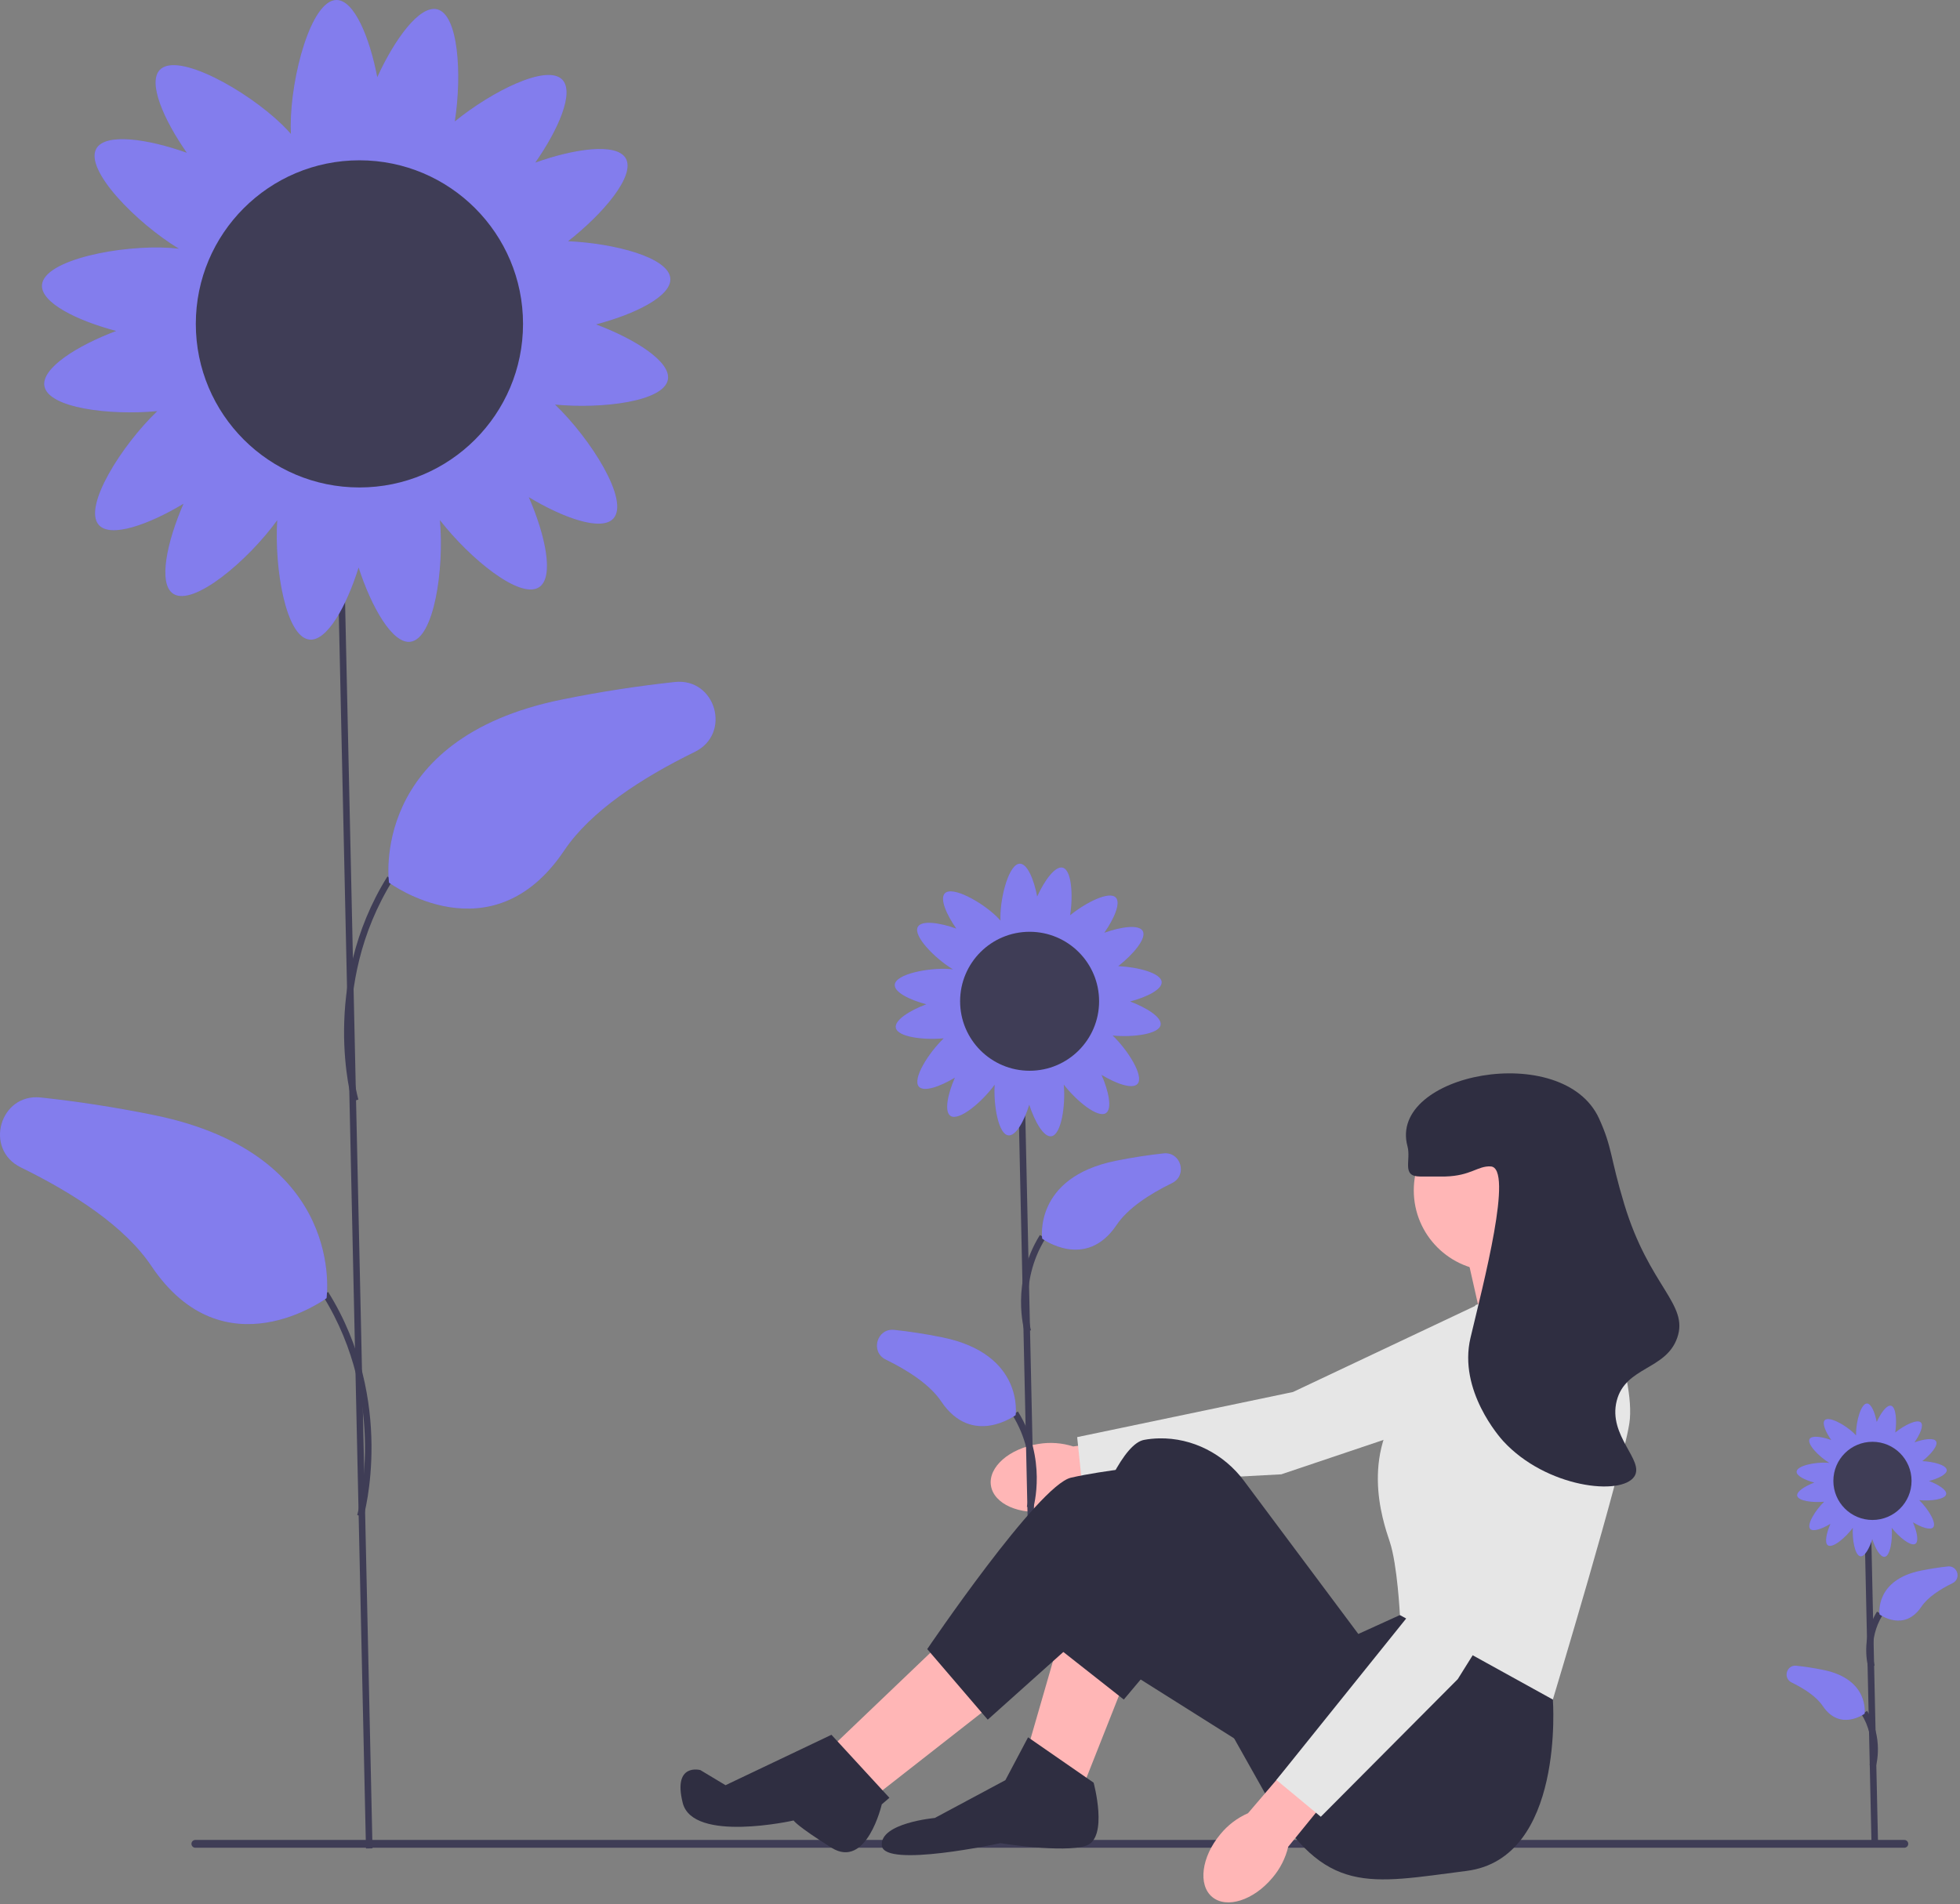 <svg width="599" height="582" viewBox="0 0 599 582" fill="none" xmlns="http://www.w3.org/2000/svg">
<rect x="0" y="0" width="599" height="582" fill="#808080" stroke="none"/>
<g clip-path="url(#clip0_201_2518)">
<path d="M317.375 441.361C308.479 442.725 301.971 448.421 302.84 454.082C303.708 459.744 311.624 463.227 320.524 461.862C324.086 461.365 327.478 460.022 330.415 457.946L368.038 451.692L365.527 436.821L327.989 442.133C324.564 441.032 320.924 440.767 317.375 441.361Z" fill="#FFB6B6"/>
<path d="M479.5 395.005L464.912 425.961L391.575 450.649L330.719 453.896L329.195 439.279L395.148 425.489L462.824 393.508L479.5 395.005Z" fill="#E6E6E6"/>
<path d="M313.11 330.244L311.11 330.288L314.934 504.022L316.934 503.978L313.11 330.244Z" fill="#3F3D56"/>
<path d="M313.154 407.168C312.973 406.552 308.827 391.899 317.805 377.497L319.502 378.556C311.012 392.174 315.032 406.463 315.073 406.606L313.154 407.168Z" fill="#3F3D56"/>
<path d="M318.507 378.609C318.507 378.609 315.777 359.954 340.921 354.834C346.159 353.768 351.084 353.039 355.598 352.553C360.926 351.98 363.005 359.274 358.191 361.63C351.22 365.042 344.662 369.341 341.244 374.431C331.818 388.472 318.507 378.609 318.507 378.609Z" fill="#4F46E5"/>
<path d="M318.507 378.609C318.507 378.609 315.777 359.954 340.921 354.834C346.159 353.768 351.084 353.039 355.598 352.553C360.926 351.98 363.005 359.274 358.191 361.63C351.22 365.042 344.662 369.341 341.244 374.431C331.818 388.472 318.507 378.609 318.507 378.609Z" fill="white" fill-opacity="0.3"/>
<path d="M315.741 461.115L313.821 460.554C313.863 460.41 317.882 446.121 309.393 432.503L311.09 431.444C320.068 445.847 315.922 460.499 315.741 461.115Z" fill="#3F3D56"/>
<path d="M310.388 432.556C310.388 432.556 313.117 413.901 287.973 408.781C282.735 407.714 277.811 406.986 273.297 406.5C267.968 405.926 265.889 413.221 270.703 415.577C277.674 418.989 284.232 423.287 287.65 428.378C297.077 442.418 310.388 432.556 310.388 432.556Z" fill="#4F46E5"/>
<path d="M310.388 432.556C310.388 432.556 313.117 413.901 287.973 408.781C282.735 407.714 277.811 406.986 273.297 406.5C267.968 405.926 265.889 413.221 270.703 415.577C277.674 418.989 284.232 423.287 287.65 428.378C297.077 442.418 310.388 432.556 310.388 432.556Z" fill="white" fill-opacity="0.3"/>
<path d="M345.383 306.122C350.444 304.787 355.176 302.462 355.02 300.162C354.833 297.429 347.807 295.598 341.745 295.32C346.317 291.743 350.518 286.798 349.233 284.562C348.052 282.506 342.558 283.302 337.488 285.113C340.488 280.824 342.598 275.991 340.991 274.337C338.99 272.277 331.889 275.833 327.043 279.763C327.986 273.64 327.509 265.91 324.763 265.211C322.465 264.626 319.208 269.122 316.976 274.02C315.989 268.88 313.991 264 311.686 264C308.401 264 305.739 273.903 305.739 280.354C305.739 280.719 305.748 281.062 305.765 281.39C305.435 281.008 305.058 280.609 304.627 280.19C299.999 275.695 291.04 270.707 288.752 273.063C287.145 274.717 289.255 279.55 292.254 283.839C287.185 282.028 281.691 281.231 280.51 283.287C278.923 286.05 285.706 292.946 291.22 296.29C290.889 296.25 290.541 296.217 290.17 296.191C283.733 295.752 273.673 297.734 273.449 301.011C273.292 303.311 278.025 305.637 283.086 306.971C278.047 308.865 273.34 311.808 273.767 314.14C274.285 316.971 282.195 317.962 288.415 317.382C283.768 321.84 278.73 329.826 280.833 332.166C282.374 333.881 287.339 332.106 291.822 329.405C289.67 334.339 288.502 339.767 290.473 341.085C293.077 342.827 300.22 336.764 303.986 331.546C303.602 337.929 305.13 346.698 308.16 347.044C310.451 347.306 312.989 342.684 314.553 337.689C316.216 342.809 318.941 347.646 321.29 347.325C324.345 346.908 325.677 337.92 325.107 331.532C328.992 336.535 335.53 341.885 337.996 340.236C339.967 338.917 338.798 333.49 336.646 328.555C341.13 331.257 346.095 333.032 347.636 331.317C349.738 328.976 344.7 320.99 340.054 316.532C346.273 317.112 354.183 316.121 354.702 313.291C355.129 310.959 350.421 308.016 345.383 306.122ZM318.131 324.177C316.831 324.354 315.641 324.608 314.736 325.255C313.775 324.301 312.372 324.011 310.811 323.832C309.063 323.633 307.475 323.614 306.264 324.622C305.821 323.39 304.732 322.515 303.463 321.666C302.371 320.936 301.313 320.337 300.206 320.222C300.12 318.87 299.262 317.722 298.213 316.553C297.543 315.808 296.873 315.142 296.13 314.696C297.203 313.391 297.079 311.741 296.747 309.93C296.511 308.639 296.203 307.462 295.515 306.588C296.424 305.584 296.651 304.169 296.758 302.602C296.874 300.89 296.826 299.339 295.838 298.184C298.391 298.508 299.623 296.918 300.768 294.925C301.422 293.787 301.947 292.69 301.987 291.578C303.33 291.4 304.417 290.466 305.512 289.339C306.446 288.377 307.242 287.423 307.54 286.326C308.612 287.227 310.073 287.363 311.686 287.363C313.256 287.363 314.684 287.233 315.747 286.395C316.572 287.14 317.726 287.527 318.998 287.851C320.213 288.16 321.359 288.367 322.402 288.159C322.782 289.028 323.459 289.818 324.231 290.614C325.326 291.74 326.413 292.674 327.756 292.853C327.796 293.964 328.321 295.061 328.975 296.199C329.745 297.54 330.554 298.698 331.777 299.215C331.634 299.994 331.649 300.851 331.711 301.752C331.818 303.319 332.044 304.735 332.953 305.738C332.265 306.612 331.958 307.789 331.721 309.081C331.39 310.891 331.266 312.541 332.338 313.847C331.595 314.292 330.925 314.958 330.256 315.704C329.206 316.872 328.349 318.021 328.262 319.372C327.156 319.488 326.097 320.087 325.006 320.817C323.515 321.814 322.274 322.847 322.035 324.452C320.917 323.909 319.578 323.98 318.131 324.177Z" fill="#4F46E5"/>
<path d="M345.383 306.122C350.444 304.787 355.176 302.462 355.02 300.162C354.833 297.429 347.807 295.598 341.745 295.32C346.317 291.743 350.518 286.798 349.233 284.562C348.052 282.506 342.558 283.302 337.488 285.113C340.488 280.824 342.598 275.991 340.991 274.337C338.99 272.277 331.889 275.833 327.043 279.763C327.986 273.64 327.509 265.91 324.763 265.211C322.465 264.626 319.208 269.122 316.976 274.02C315.989 268.88 313.991 264 311.686 264C308.401 264 305.739 273.903 305.739 280.354C305.739 280.719 305.748 281.062 305.765 281.39C305.435 281.008 305.058 280.609 304.627 280.19C299.999 275.695 291.04 270.707 288.752 273.063C287.145 274.717 289.255 279.55 292.254 283.839C287.185 282.028 281.691 281.231 280.51 283.287C278.923 286.05 285.706 292.946 291.22 296.29C290.889 296.25 290.541 296.217 290.17 296.191C283.733 295.752 273.673 297.734 273.449 301.011C273.292 303.311 278.025 305.637 283.086 306.971C278.047 308.865 273.34 311.808 273.767 314.14C274.285 316.971 282.195 317.962 288.415 317.382C283.768 321.84 278.73 329.826 280.833 332.166C282.374 333.881 287.339 332.106 291.822 329.405C289.67 334.339 288.502 339.767 290.473 341.085C293.077 342.827 300.22 336.764 303.986 331.546C303.602 337.929 305.13 346.698 308.16 347.044C310.451 347.306 312.989 342.684 314.553 337.689C316.216 342.809 318.941 347.646 321.29 347.325C324.345 346.908 325.677 337.92 325.107 331.532C328.992 336.535 335.53 341.885 337.996 340.236C339.967 338.917 338.798 333.49 336.646 328.555C341.13 331.257 346.095 333.032 347.636 331.317C349.738 328.976 344.7 320.99 340.054 316.532C346.273 317.112 354.183 316.121 354.702 313.291C355.129 310.959 350.421 308.016 345.383 306.122ZM318.131 324.177C316.831 324.354 315.641 324.608 314.736 325.255C313.775 324.301 312.372 324.011 310.811 323.832C309.063 323.633 307.475 323.614 306.264 324.622C305.821 323.39 304.732 322.515 303.463 321.666C302.371 320.936 301.313 320.337 300.206 320.222C300.12 318.87 299.262 317.722 298.213 316.553C297.543 315.808 296.873 315.142 296.13 314.696C297.203 313.391 297.079 311.741 296.747 309.93C296.511 308.639 296.203 307.462 295.515 306.588C296.424 305.584 296.651 304.169 296.758 302.602C296.874 300.89 296.826 299.339 295.838 298.184C298.391 298.508 299.623 296.918 300.768 294.925C301.422 293.787 301.947 292.69 301.987 291.578C303.33 291.4 304.417 290.466 305.512 289.339C306.446 288.377 307.242 287.423 307.54 286.326C308.612 287.227 310.073 287.363 311.686 287.363C313.256 287.363 314.684 287.233 315.747 286.395C316.572 287.14 317.726 287.527 318.998 287.851C320.213 288.16 321.359 288.367 322.402 288.159C322.782 289.028 323.459 289.818 324.231 290.614C325.326 291.74 326.413 292.674 327.756 292.853C327.796 293.964 328.321 295.061 328.975 296.199C329.745 297.54 330.554 298.698 331.777 299.215C331.634 299.994 331.649 300.851 331.711 301.752C331.818 303.319 332.044 304.735 332.953 305.738C332.265 306.612 331.958 307.789 331.721 309.081C331.39 310.891 331.266 312.541 332.338 313.847C331.595 314.292 330.925 314.958 330.256 315.704C329.206 316.872 328.349 318.021 328.262 319.372C327.156 319.488 326.097 320.087 325.006 320.817C323.515 321.814 322.274 322.847 322.035 324.452C320.917 323.909 319.578 323.98 318.131 324.177Z" fill="white" fill-opacity="0.3"/>
<path d="M314.66 327.292C326.39 327.292 335.899 317.783 335.899 306.053C335.899 294.323 326.39 284.814 314.66 284.814C302.93 284.814 293.421 294.323 293.421 306.053C293.421 317.783 302.93 327.292 314.66 327.292Z" fill="#3F3D56"/>
<path d="M58.509 563.597C58.509 564.257 59.039 564.787 59.699 564.787H581.989C582.649 564.787 583.179 564.257 583.179 563.597C583.179 562.937 582.649 562.407 581.989 562.407H59.699C59.039 562.407 58.509 562.937 58.509 563.597Z" fill="#3F3D56"/>
<path d="M344.239 512.546L331.142 545.674L314.192 534.118L324.208 499.449L344.239 512.546Z" fill="#FFB6B6"/>
<path d="M289.539 500.219L254.869 533.348L268.737 547.986L304.177 520.25L289.539 500.219Z" fill="#FFB6B6"/>
<path d="M485.998 392.359L485.613 389.662L476.753 372.328L447.477 380.032L452.87 403.915L485.998 392.359Z" fill="#FFB6B6"/>
<path d="M473.671 507.923L474.572 519.495C474.572 519.495 478.294 568.017 448.247 571.869C418.2 575.721 405.103 579.573 387.383 549.527L359.648 500.219L343.447 519.495L321.896 502.53C321.896 502.53 337.305 442.437 349.632 440.126C351.173 439.837 352.714 439.692 354.23 439.661C364.436 439.448 374.055 444.44 380.161 452.619L415.119 499.449L427.831 493.67L473.671 507.923Z" fill="#2F2E41"/>
<path d="M307.258 544.134L314.192 531.036L334.223 544.904C334.223 544.904 338.846 561.854 331.912 564.165C324.978 566.476 305.717 563.394 305.717 563.394C305.717 563.394 270.277 571.099 269.507 564.165C268.737 557.231 285.686 555.69 285.686 555.69L307.258 544.134Z" fill="#2F2E41"/>
<path d="M382.76 534.888L329.216 501.15L301.865 525.643L283.375 504.071C283.375 504.071 317.274 453.993 327.29 451.682C337.305 449.371 353.484 447.83 353.484 447.83L402.792 493.285L382.76 534.888Z" fill="#2F2E41"/>
<path d="M254.099 530.266L271.819 549.527L269.482 551.526C269.482 551.526 264.885 571.548 254.099 564.775C243.313 558.001 242.542 556.461 242.542 556.461C242.542 556.461 211.725 563.394 208.643 551.068C205.562 538.741 214.036 541.052 214.036 541.052L221.732 545.674L254.099 530.266Z" fill="#2F2E41"/>
<path d="M456.722 388.507C470.338 388.507 481.376 377.469 481.376 363.853C481.376 350.237 470.338 339.199 456.722 339.199C443.106 339.199 432.068 350.237 432.068 363.853C432.068 377.469 443.106 388.507 456.722 388.507Z" fill="#FFB6B6"/>
<path d="M450.943 398.908L486.383 388.121C486.383 388.121 500.251 420.48 497.939 435.118C495.628 449.756 474.571 519.495 474.571 519.495L427.83 493.67C427.83 493.67 427.06 478.262 424.748 471.328C422.437 464.394 415.118 443.207 431.297 425.487C447.476 407.767 450.943 398.908 450.943 398.908Z" fill="#E6E6E6"/>
<path d="M104.844 155.978L102.845 156.022L111.845 565.022L113.844 564.978L104.844 155.978Z" fill="#3F3D56"/>
<path d="M107.599 336.66C107.497 336.311 97.582 301.302 118.398 267.909L120.096 268.967C99.748 301.608 109.418 335.756 109.518 336.098L107.599 336.66Z" fill="#3F3D56"/>
<path d="M118.901 269.809C118.901 269.809 112.475 225.892 171.668 213.839C183.999 211.328 195.592 209.612 206.22 208.468C218.764 207.119 223.657 224.29 212.325 229.837C195.913 237.869 180.475 247.989 172.429 259.974C150.237 293.027 118.901 269.809 118.901 269.809Z" fill="#4F46E5"/>
<path d="M118.901 269.809C118.901 269.809 112.475 225.892 171.668 213.839C183.999 211.328 195.592 209.612 206.22 208.468C218.764 207.119 223.657 224.29 212.325 229.837C195.913 237.869 180.475 247.989 172.429 259.974C150.237 293.027 118.901 269.809 118.901 269.809Z" fill="white" fill-opacity="0.3"/>
<path d="M111.089 463.66L109.17 463.098C109.27 462.757 118.922 428.577 98.593 395.967L100.29 394.908C121.107 428.302 111.192 463.311 111.089 463.66Z" fill="#3F3D56"/>
<path d="M99.788 396.809C99.788 396.809 106.213 352.892 47.021 340.839C34.689 338.328 23.096 336.612 12.469 335.468C-0.075 334.119 -4.968 351.29 6.364 356.837C22.775 364.869 38.213 374.989 46.26 386.974C68.452 420.027 99.788 396.809 99.788 396.809Z" fill="#4F46E5"/>
<path d="M99.788 396.809C99.788 396.809 106.213 352.892 47.021 340.839C34.689 338.328 23.096 336.612 12.469 335.468C-0.075 334.119 -4.968 351.29 6.364 356.837C22.775 364.869 38.213 374.989 46.26 386.974C68.452 420.027 99.788 396.809 99.788 396.809Z" fill="white" fill-opacity="0.3"/>
<path d="M182.173 99.161C194.087 96.02 205.229 90.546 204.86 85.131C204.421 78.698 187.879 74.388 173.609 73.732C184.373 65.311 194.262 53.67 191.238 48.406C188.457 43.566 175.523 45.44 163.589 49.703C170.651 39.606 175.616 28.229 171.835 24.335C167.124 19.485 150.407 27.856 138.998 37.11C141.219 22.694 140.096 4.497 133.63 2.85C128.221 1.473 120.554 12.058 115.298 23.589C112.975 11.489 108.272 0 102.844 0C95.112 0 88.844 23.312 88.844 38.5C88.844 39.358 88.867 40.167 88.906 40.939C88.13 40.039 87.241 39.099 86.227 38.114C75.331 27.533 54.241 15.788 48.854 21.335C45.073 25.229 50.038 36.606 57.1 46.703C45.166 42.44 32.231 40.566 29.451 45.406C25.715 51.909 41.685 68.144 54.666 76.017C53.885 75.923 53.066 75.843 52.193 75.784C37.04 74.75 13.356 79.417 12.829 87.131C12.46 92.546 23.601 98.02 35.516 101.161C23.654 105.62 12.571 112.548 13.577 118.039C14.798 124.703 33.419 127.035 48.061 125.67C37.123 136.164 25.262 154.965 30.212 160.474C33.839 164.512 45.528 160.333 56.083 153.974C51.017 165.59 48.266 178.368 52.906 181.471C59.037 185.573 75.853 171.298 84.719 159.015C83.815 174.042 87.411 194.686 94.545 195.5C99.938 196.116 105.914 185.235 109.595 173.476C113.509 185.529 119.925 196.916 125.455 196.161C132.647 195.18 135.782 174.019 134.441 158.982C143.586 170.759 158.977 183.355 164.783 179.471C169.423 176.368 166.672 163.59 161.606 151.974C172.161 158.333 183.85 162.512 187.477 158.474C192.427 152.965 180.566 134.164 169.628 123.67C184.27 125.035 202.891 122.703 204.112 116.039C205.118 110.548 194.035 103.62 182.173 99.161ZM118.019 141.666C114.956 142.084 112.156 142.681 110.026 144.205C107.764 141.959 104.459 141.275 100.785 140.856C96.671 140.386 92.933 140.34 90.082 142.714C89.039 139.815 86.474 137.755 83.486 135.756C80.917 134.038 78.425 132.627 75.82 132.355C75.617 129.174 73.598 126.47 71.126 123.719C69.551 121.965 67.974 120.396 66.225 119.347C68.749 116.274 68.458 112.39 67.677 108.128C67.12 105.087 66.396 102.317 64.777 100.259C66.917 97.896 67.45 94.564 67.702 90.875C67.977 86.846 67.862 83.194 65.537 80.474C71.546 81.238 74.446 77.495 77.141 72.803C78.681 70.123 79.919 67.541 80.013 64.924C83.173 64.504 85.733 62.306 88.31 59.653C90.51 57.387 92.383 55.143 93.086 52.56C95.608 54.679 99.048 55 102.844 55C106.542 55 109.903 54.695 112.406 52.721C114.349 54.476 117.063 55.387 120.059 56.15C122.918 56.878 125.617 57.365 128.071 56.875C128.967 58.921 130.56 60.78 132.379 62.653C134.955 65.306 137.515 67.504 140.676 67.924C140.77 70.541 142.008 73.123 143.547 75.803C145.36 78.958 147.263 81.686 150.143 82.903C149.806 84.736 149.842 86.753 149.987 88.875C150.239 92.564 150.772 95.896 152.912 98.259C151.293 100.317 150.569 103.087 150.012 106.128C149.231 110.39 148.94 114.274 151.464 117.348C149.715 118.396 148.138 119.965 146.562 121.719C144.091 124.47 142.072 127.174 141.868 130.355C139.264 130.627 136.772 132.038 134.203 133.756C130.694 136.104 127.771 138.537 127.21 142.314C124.576 141.037 121.424 141.202 118.019 141.666Z" fill="#4F46E5"/>
<path d="M182.173 99.161C194.087 96.02 205.229 90.546 204.86 85.131C204.421 78.698 187.879 74.388 173.609 73.732C184.373 65.311 194.262 53.67 191.238 48.406C188.457 43.566 175.523 45.44 163.589 49.703C170.651 39.606 175.616 28.229 171.835 24.335C167.124 19.485 150.407 27.856 138.998 37.11C141.219 22.694 140.096 4.497 133.63 2.85C128.221 1.473 120.554 12.058 115.298 23.589C112.975 11.489 108.272 0 102.844 0C95.112 0 88.844 23.312 88.844 38.5C88.844 39.358 88.867 40.167 88.906 40.939C88.13 40.039 87.241 39.099 86.227 38.114C75.331 27.533 54.241 15.788 48.854 21.335C45.073 25.229 50.038 36.606 57.1 46.703C45.166 42.44 32.231 40.566 29.451 45.406C25.715 51.909 41.685 68.144 54.666 76.017C53.885 75.923 53.066 75.843 52.193 75.784C37.04 74.75 13.356 79.417 12.829 87.131C12.46 92.546 23.601 98.02 35.516 101.161C23.654 105.62 12.571 112.548 13.577 118.039C14.798 124.703 33.419 127.035 48.061 125.67C37.123 136.164 25.262 154.965 30.212 160.474C33.839 164.512 45.528 160.333 56.083 153.974C51.017 165.59 48.266 178.368 52.906 181.471C59.037 185.573 75.853 171.298 84.719 159.015C83.815 174.042 87.411 194.686 94.545 195.5C99.938 196.116 105.914 185.235 109.595 173.476C113.509 185.529 119.925 196.916 125.455 196.161C132.647 195.18 135.782 174.019 134.441 158.982C143.586 170.759 158.977 183.355 164.783 179.471C169.423 176.368 166.672 163.59 161.606 151.974C172.161 158.333 183.85 162.512 187.477 158.474C192.427 152.965 180.566 134.164 169.628 123.67C184.27 125.035 202.891 122.703 204.112 116.039C205.118 110.548 194.035 103.62 182.173 99.161ZM118.019 141.666C114.956 142.084 112.156 142.681 110.026 144.205C107.764 141.959 104.459 141.275 100.785 140.856C96.671 140.386 92.933 140.34 90.082 142.714C89.039 139.815 86.474 137.755 83.486 135.756C80.917 134.038 78.425 132.627 75.82 132.355C75.617 129.174 73.598 126.47 71.126 123.719C69.551 121.965 67.974 120.396 66.225 119.347C68.749 116.274 68.458 112.39 67.677 108.128C67.12 105.087 66.396 102.317 64.777 100.259C66.917 97.896 67.45 94.564 67.702 90.875C67.977 86.846 67.862 83.194 65.537 80.474C71.546 81.238 74.446 77.495 77.141 72.803C78.681 70.123 79.919 67.541 80.013 64.924C83.173 64.504 85.733 62.306 88.31 59.653C90.51 57.387 92.383 55.143 93.086 52.56C95.608 54.679 99.048 55 102.844 55C106.542 55 109.903 54.695 112.406 52.721C114.349 54.476 117.063 55.387 120.059 56.15C122.918 56.878 125.617 57.365 128.071 56.875C128.967 58.921 130.56 60.78 132.379 62.653C134.955 65.306 137.515 67.504 140.676 67.924C140.77 70.541 142.008 73.123 143.547 75.803C145.36 78.958 147.263 81.686 150.143 82.903C149.806 84.736 149.842 86.753 149.987 88.875C150.239 92.564 150.772 95.896 152.912 98.259C151.293 100.317 150.569 103.087 150.012 106.128C149.231 110.39 148.94 114.274 151.464 117.348C149.715 118.396 148.138 119.965 146.562 121.719C144.091 124.47 142.072 127.174 141.868 130.355C139.264 130.627 136.772 132.038 134.203 133.756C130.694 136.104 127.771 138.537 127.21 142.314C124.576 141.037 121.424 141.202 118.019 141.666Z" fill="white" fill-opacity="0.3"/>
<path d="M109.844 149C137.458 149 159.844 126.614 159.844 99C159.844 71.386 137.458 49 109.844 49C82.23 49 59.844 71.386 59.844 99C59.844 126.614 82.23 149 109.844 149Z" fill="#3F3D56"/>
<path d="M571.812 466.252L569.812 466.296L571.963 564.022L573.963 563.978L571.812 466.252Z" fill="#3F3D56"/>
<path d="M570.979 509.655C570.875 509.301 568.491 500.876 573.644 492.61L575.341 493.669C570.676 501.151 572.876 509.016 572.899 509.094L570.979 509.655Z" fill="#3F3D56"/>
<path d="M574.41 493.468C574.41 493.468 572.875 482.974 587.018 480.094C589.965 479.494 592.735 479.084 595.274 478.811C598.271 478.488 599.44 482.591 596.733 483.917C592.811 485.836 589.123 488.254 587.2 491.118C581.898 499.015 574.41 493.468 574.41 493.468Z" fill="#4F46E5"/>
<path d="M574.41 493.468C574.41 493.468 572.875 482.974 587.018 480.094C589.965 479.494 592.735 479.084 595.274 478.811C598.271 478.488 599.44 482.591 596.733 483.917C592.811 485.836 589.123 488.254 587.2 491.118C581.898 499.015 574.41 493.468 574.41 493.468Z" fill="white" fill-opacity="0.3"/>
<path d="M573.274 540L571.355 539.438C571.377 539.36 573.577 531.497 568.912 524.015L570.609 522.956C575.762 531.222 573.378 539.646 573.274 540Z" fill="#3F3D56"/>
<path d="M569.843 523.813C569.843 523.813 571.378 513.319 557.235 510.439C554.289 509.839 551.519 509.429 548.979 509.156C545.982 508.834 544.813 512.937 547.52 514.262C551.442 516.181 555.131 518.599 557.053 521.463C562.356 529.36 569.843 523.813 569.843 523.813Z" fill="#4F46E5"/>
<path d="M569.843 523.813C569.843 523.813 571.378 513.319 557.235 510.439C554.289 509.839 551.519 509.429 548.979 509.156C545.982 508.834 544.813 512.937 547.52 514.262C551.442 516.181 555.131 518.599 557.053 521.463C562.356 529.36 569.843 523.813 569.843 523.813Z" fill="white" fill-opacity="0.3"/>
<path d="M589.528 452.693C592.375 451.943 595.037 450.635 594.949 449.341C594.844 447.804 590.892 446.774 587.482 446.617C590.054 444.605 592.417 441.824 591.694 440.566C591.03 439.409 587.939 439.857 585.088 440.876C586.775 438.463 587.962 435.745 587.058 434.815C585.933 433.656 581.938 435.656 579.212 437.867C579.743 434.422 579.474 430.074 577.93 429.681C576.637 429.352 574.805 431.881 573.549 434.636C572.994 431.745 571.87 429 570.574 429C568.726 429 567.229 434.57 567.229 438.199C567.229 438.404 567.234 438.597 567.243 438.782C567.058 438.567 566.845 438.342 566.603 438.107C564 435.579 558.96 432.772 557.673 434.098C556.77 435.028 557.956 437.747 559.644 440.159C556.792 439.141 553.701 438.693 553.037 439.849C552.144 441.403 555.96 445.282 559.062 447.163C558.875 447.141 558.68 447.122 558.471 447.108C554.851 446.861 549.191 447.976 549.066 449.819C548.977 451.113 551.639 452.421 554.486 453.171C551.652 454.237 549.004 455.892 549.244 457.204C549.536 458.796 553.985 459.354 557.484 459.027C554.87 461.535 552.036 466.027 553.219 467.343C554.086 468.308 556.879 467.31 559.4 465.79C558.19 468.566 557.533 471.619 558.641 472.36C560.106 473.34 564.124 469.93 566.243 466.995C566.027 470.585 566.886 475.518 568.591 475.712C569.879 475.86 571.307 473.26 572.187 470.45C573.122 473.33 574.655 476.051 575.976 475.87C577.695 475.636 578.444 470.58 578.123 466.987C580.308 469.801 583.986 472.811 585.373 471.882C586.482 471.141 585.824 468.088 584.614 465.312C587.136 466.832 589.929 467.83 590.796 466.866C591.978 465.549 589.144 461.057 586.531 458.549C590.029 458.876 594.479 458.318 594.77 456.726C595.011 455.414 592.363 453.759 589.528 452.693ZM574.199 462.849C573.468 462.949 572.799 463.092 572.29 463.456C571.749 462.919 570.96 462.756 570.082 462.656C569.099 462.544 568.205 462.533 567.524 463.1C567.275 462.407 566.662 461.915 565.948 461.437C565.334 461.027 564.739 460.69 564.117 460.625C564.068 459.864 563.585 459.218 562.995 458.561C562.618 458.142 562.242 457.767 561.824 457.517C562.427 456.782 562.357 455.854 562.171 454.836C562.038 454.109 561.865 453.447 561.478 452.956C561.989 452.391 562.117 451.595 562.177 450.713C562.242 449.751 562.215 448.878 561.659 448.228C563.095 448.411 563.788 447.516 564.432 446.395C564.8 445.755 565.096 445.138 565.118 444.513C565.874 444.412 566.485 443.887 567.101 443.253C567.627 442.712 568.074 442.176 568.242 441.559C568.844 442.065 569.667 442.142 570.574 442.142C571.457 442.142 572.26 442.069 572.858 441.597C573.322 442.016 573.971 442.234 574.687 442.416C575.37 442.59 576.015 442.707 576.601 442.59C576.815 443.078 577.196 443.523 577.631 443.97C578.246 444.604 578.858 445.129 579.613 445.23C579.635 445.855 579.931 446.472 580.299 447.112C580.732 447.866 581.187 448.518 581.875 448.809C581.795 449.246 581.803 449.728 581.838 450.236C581.898 451.117 582.025 451.913 582.537 452.478C582.15 452.969 581.977 453.631 581.844 454.358C581.657 455.376 581.588 456.304 582.191 457.039C581.773 457.289 581.396 457.664 581.02 458.083C580.429 458.741 579.947 459.387 579.898 460.147C579.276 460.212 578.68 460.549 578.066 460.959C577.228 461.52 576.53 462.102 576.395 463.004C575.766 462.699 575.013 462.738 574.199 462.849Z" fill="#4F46E5"/>
<path d="M589.528 452.693C592.375 451.943 595.037 450.635 594.949 449.341C594.844 447.804 590.892 446.774 587.482 446.617C590.054 444.605 592.417 441.824 591.694 440.566C591.03 439.409 587.939 439.857 585.088 440.876C586.775 438.463 587.962 435.745 587.058 434.815C585.933 433.656 581.938 435.656 579.212 437.867C579.743 434.422 579.474 430.074 577.93 429.681C576.637 429.352 574.805 431.881 573.549 434.636C572.994 431.745 571.87 429 570.574 429C568.726 429 567.229 434.57 567.229 438.199C567.229 438.404 567.234 438.597 567.243 438.782C567.058 438.567 566.845 438.342 566.603 438.107C564 435.579 558.96 432.772 557.673 434.098C556.77 435.028 557.956 437.747 559.644 440.159C556.792 439.141 553.701 438.693 553.037 439.849C552.144 441.403 555.96 445.282 559.062 447.163C558.875 447.141 558.68 447.122 558.471 447.108C554.851 446.861 549.191 447.976 549.066 449.819C548.977 451.113 551.639 452.421 554.486 453.171C551.652 454.237 549.004 455.892 549.244 457.204C549.536 458.796 553.985 459.354 557.484 459.027C554.87 461.535 552.036 466.027 553.219 467.343C554.086 468.308 556.879 467.31 559.4 465.79C558.19 468.566 557.533 471.619 558.641 472.36C560.106 473.34 564.124 469.93 566.243 466.995C566.027 470.585 566.886 475.518 568.591 475.712C569.879 475.86 571.307 473.26 572.187 470.45C573.122 473.33 574.655 476.051 575.976 475.87C577.695 475.636 578.444 470.58 578.123 466.987C580.308 469.801 583.986 472.811 585.373 471.882C586.482 471.141 585.824 468.088 584.614 465.312C587.136 466.832 589.929 467.83 590.796 466.866C591.978 465.549 589.144 461.057 586.531 458.549C590.029 458.876 594.479 458.318 594.77 456.726C595.011 455.414 592.363 453.759 589.528 452.693ZM574.199 462.849C573.468 462.949 572.799 463.092 572.29 463.456C571.749 462.919 570.96 462.756 570.082 462.656C569.099 462.544 568.205 462.533 567.524 463.1C567.275 462.407 566.662 461.915 565.948 461.437C565.334 461.027 564.739 460.69 564.117 460.625C564.068 459.864 563.585 459.218 562.995 458.561C562.618 458.142 562.242 457.767 561.824 457.517C562.427 456.782 562.357 455.854 562.171 454.836C562.038 454.109 561.865 453.447 561.478 452.956C561.989 452.391 562.117 451.595 562.177 450.713C562.242 449.751 562.215 448.878 561.659 448.228C563.095 448.411 563.788 447.516 564.432 446.395C564.8 445.755 565.096 445.138 565.118 444.513C565.874 444.412 566.485 443.887 567.101 443.253C567.627 442.712 568.074 442.176 568.242 441.559C568.844 442.065 569.667 442.142 570.574 442.142C571.457 442.142 572.26 442.069 572.858 441.597C573.322 442.016 573.971 442.234 574.687 442.416C575.37 442.59 576.015 442.707 576.601 442.59C576.815 443.078 577.196 443.523 577.631 443.97C578.246 444.604 578.858 445.129 579.613 445.23C579.635 445.855 579.931 446.472 580.299 447.112C580.732 447.866 581.187 448.518 581.875 448.809C581.795 449.246 581.803 449.728 581.838 450.236C581.898 451.117 582.025 451.913 582.537 452.478C582.15 452.969 581.977 453.631 581.844 454.358C581.657 455.376 581.588 456.304 582.191 457.039C581.773 457.289 581.396 457.664 581.02 458.083C580.429 458.741 579.947 459.387 579.898 460.147C579.276 460.212 578.68 460.549 578.066 460.959C577.228 461.52 576.53 462.102 576.395 463.004C575.766 462.699 575.013 462.738 574.199 462.849Z" fill="white" fill-opacity="0.3"/>
<path d="M572.246 464.602C578.844 464.602 584.193 459.253 584.193 452.655C584.193 446.057 578.844 440.708 572.246 440.708C565.648 440.708 560.299 446.057 560.299 452.655C560.299 459.253 565.648 464.602 572.246 464.602Z" fill="#3F3D56"/>
<path d="M372.943 560.684C367.175 567.594 366.065 576.17 370.463 579.84C374.861 583.51 383.1 580.883 388.869 573.97C391.211 571.24 392.866 567.989 393.694 564.489L417.762 534.903L406.038 525.415L381.41 554.238C378.114 555.68 375.21 557.89 372.943 560.684Z" fill="#FFB6B6"/>
<path d="M478.127 414.451L486.504 447.631L445.506 513.259L403.652 555.323L390.087 544.068L432.297 491.549L464.291 423.879L478.127 414.451Z" fill="#E6E6E6"/>
<path d="M433.994 359.616C440.317 359.6 440.676 359.643 441.698 359.616C449.54 359.409 451.591 356.323 455.566 356.534C462.66 356.909 453.297 392.479 449.402 408.923C445.583 425.051 458.491 439.502 459.418 440.511C472.519 454.759 495.532 457.365 499.48 451.297C502.677 446.386 491.349 438.918 494.087 428.184C496.764 417.691 509.123 418.808 512.578 408.923C516.196 398.571 504.037 393.35 496.399 368.09C492.012 353.584 492.788 350.881 488.694 341.896C477.753 317.879 424.121 328.105 430.142 350.37C431.306 354.677 428.207 359.629 433.994 359.616Z" fill="#2F2E41"/>
</g>
<defs>
<clipPath id="clip0_201_2518">
<rect width="598.253" height="581.498" fill="white"/>
</clipPath>
</defs>
</svg>

